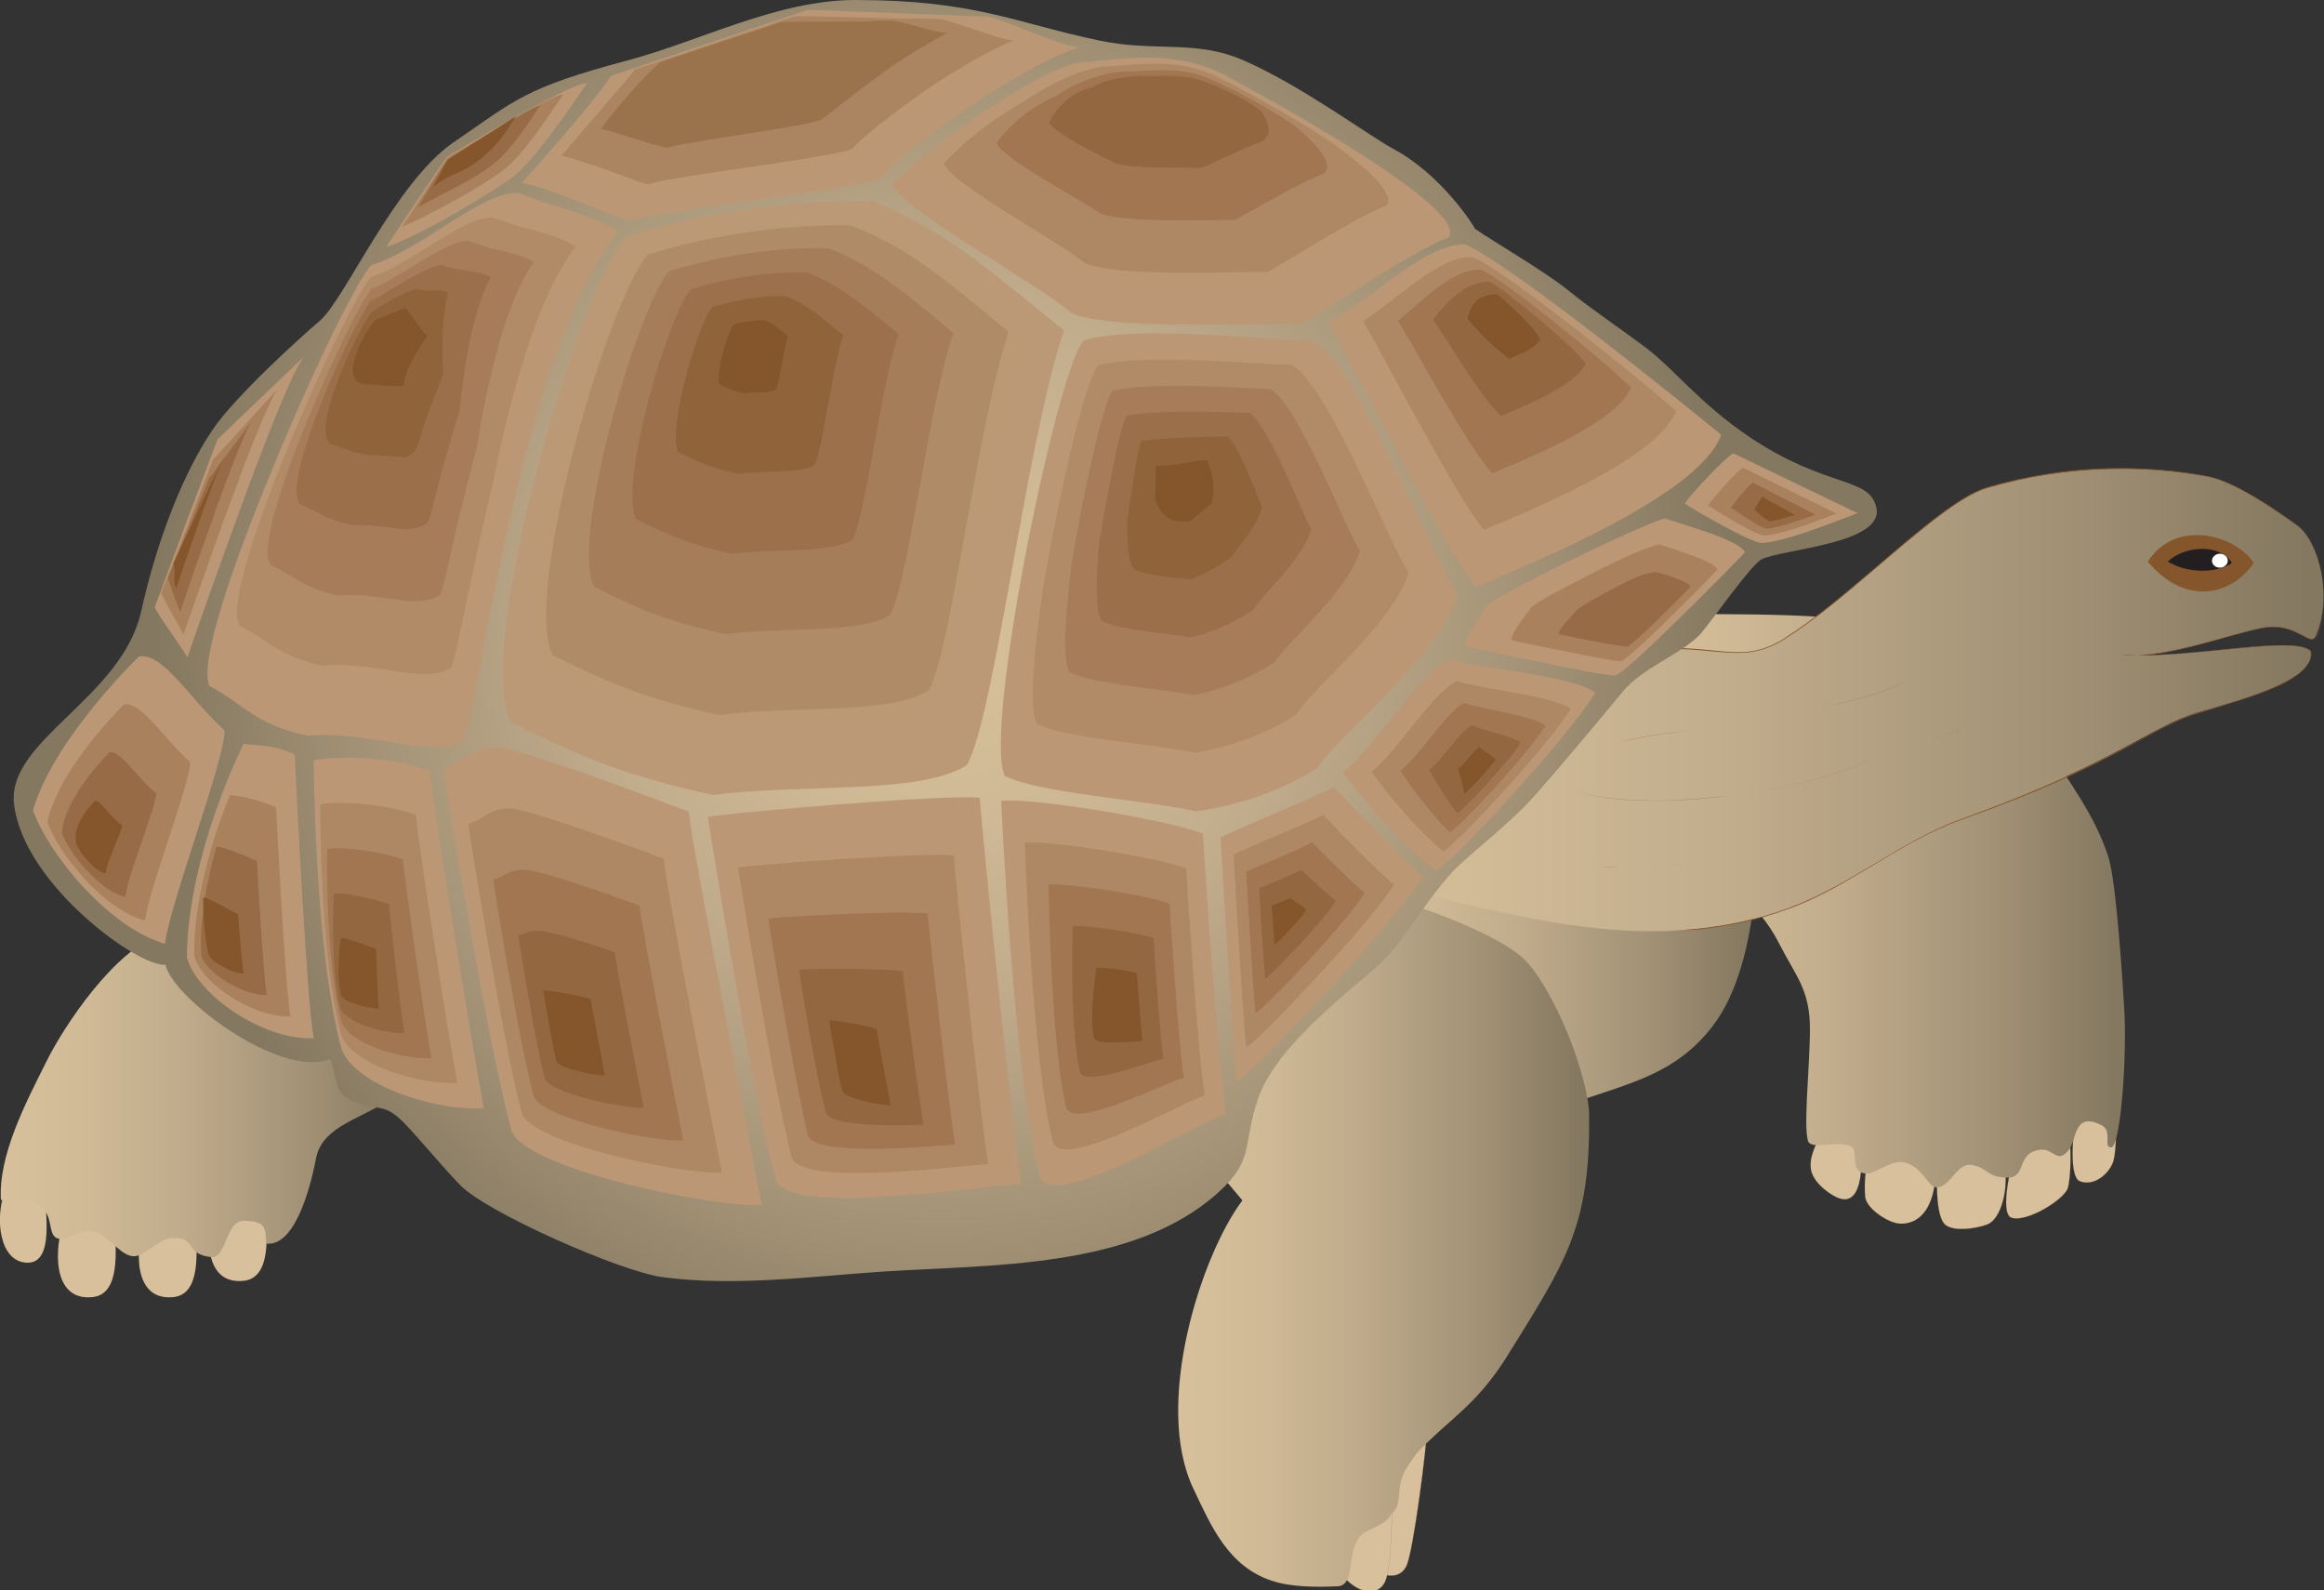 
        <svg xmlns:rdf="http://www.w3.org/1999/02/22-rdf-syntax-ns#" xmlns="http://www.w3.org/2000/svg" xmlns:cc="http://creativecommons.org/ns#" xmlns:xlink="http://www.w3.org/1999/xlink" xmlns:dc="http://purl.org/dc/elements/1.1/" x="0px" y="0px" width="500" height="342" viewBox="0 0 500 342" xml:space="preserve">
            <rect x="0" y="0" width="500" height="342" fill="#333333" stroke="none"/>
            <title>Geochelone nigra (Galapagos Giant Tortoise) 2</title>
            <desc xmlns:ian_image_library="https://ian.umces.edu/media-library/">
                <ian_image_library:title>Geochelone nigra (Galapagos Giant Tortoise) 2</ian_image_library:title>
                <ian_image_library:descr>A second illustration of Geochelone nigra (Galapagos Giant Tortoise)</ian_image_library:descr>
                <ian_image_library:scene>
                    <ian_image_library:contains>reptile, Geochelone, nigra, 2, Galapagos, Giant, Tortoise, Chordata, Vertebrata, Reptilia, Testudines, Testudinidae, Geochelone</ian_image_library:contains>
                    <ian_image_library:when>2004-10-04</ian_image_library:when>
                </ian_image_library:scene>
            </desc>
            
<g id="ian_symbols_e468ba046e054cd4f50050b2ecfb43ab">
	<path fill="#D7C09B" d="M392.1,243c-1.1,2.8-2.9,5.5-2.5,8.4c0.3,2.5,3.2,5,5.5,6.1c6.3,3,5.7-9.5,4.9-13.6L392.1,243L392.1,243z"
		/>
	<path fill="#D7C09B" d="M402.5,246.8c-1.1,2.8-1.5,7.9-1.2,10.7c0.3,2.5,5.1,5.7,7.6,5.7c6.9,0.1,8.1-9.2,7.2-13.3L402.5,246.8
		L402.5,246.8z"/>
	<path fill="#D7C09B" stroke="#85552B" stroke-width="3.000000e-02" d="M417.6,248c-1.1,2.8-1.4,12.5,0.6,15.1
		c1.5,2,6.9,1.2,9.3,0.3c3.2-1.2,4.6-8.1,3.8-12.2L417.6,248L417.6,248z"/>
	<path fill="#D7C09B" stroke="#85552B" stroke-width="3.000000e-02" d="M433.9,246.8c-1.1,2.8-3.8,14.1-1.2,15.1
		c3.2,1.2,11.5-3.9,12.2-6.4c0.6-2,0.9-9,0-13.1L433.9,246.8L433.9,246.8z"/>
	<path fill="#D7C09B" stroke="#85552B" stroke-width="3.000000e-02" d="M447.2,238.4c-1.1,2.8-2.4,14.7,0.3,15.7
		c3.2,1.2,6.5-1.9,7.2-4.4c0.6-2,0.9-9,0-13.1L447.2,238.4L447.2,238.4z"/>
		<linearGradient id="ian_symbols_74996a623dcf18b431081cfa7d4f06ee" gradientUnits="userSpaceOnUse" x1="1958.267" y1="-1319.768" x2="2503.174" y2="-1319.768" gradientTransform="matrix(0.198 0 0 0.198 -39.246 455.436)">
		<stop  offset="0" style="stop-color:#D7C09B"/>
		<stop  offset="0.187" style="stop-color:#D1BB97"/>
		<stop  offset="0.442" style="stop-color:#C0AB8B"/>
		<stop  offset="0.736" style="stop-color:#A39276"/>
		<stop  offset="0.989" style="stop-color:#847860"/>
	</linearGradient>
	<path fill="url(#ian_symbols_74996a623dcf18b431081cfa7d4f06ee)" d="M363.6,132.1c9.7,0,18.9,0,28.5,0.6c9.1,0.6,18.2,4.3,27.1,6.8c11.6,3.4,15,10.7,20.9,20.5
		c4.8,8,10.5,15,13.5,24.3c1.7,5.1,3.2,28.1,3.5,34.3c0.4,11.1-1,28.1-2.9,28.2c-1.9,0,0.6-3.6-2.3-4.9c-5.9-2.8-5,3.5-7,5.7
		c-2.5,2.7-3-0.6-5.9-0.3c-5.4,0.6-2.8,6.1-7.2,6c-4.4-0.1-4-2-7.4-2.7c-3.4-0.7-4.7,4.7-7.7,4.8c-1.9,0.1-3-4.6-7.2-5.4
		c-2.4-0.5-6,2.3-7.5,2.4c-4.3,0.3-2.1-4.7-3.6-5.7c-2.3-1.5-7.4,0.4-9.1-0.8c-1.6-1.3,0.1-16.4,0.1-24.5c0-8.5-2.9-11.2-6.6-18.4
		c-7-13.8-20-17.4-33.7-20.9L363.6,132.1L363.6,132.1z"/>
		<linearGradient id="ian_symbols_262ff7d7992347947d5046ad9e4275f0" gradientUnits="userSpaceOnUse" x1="1650.662" y1="-1280.947" x2="2105.36" y2="-1280.947" gradientTransform="matrix(0.198 0 0 0.198 -39.246 455.436)">
		<stop  offset="0" style="stop-color:#D7C09B"/>
		<stop  offset="0.187" style="stop-color:#D1BB97"/>
		<stop  offset="0.442" style="stop-color:#C0AB8B"/>
		<stop  offset="0.736" style="stop-color:#A39276"/>
		<stop  offset="0.989" style="stop-color:#847860"/>
	</linearGradient>
	<path fill="url(#ian_symbols_262ff7d7992347947d5046ad9e4275f0)" d="M327.6,241.9c16.3-8.5,30.4-7.6,40.8-21.1c10.8-14,10.4-41.8,9.4-59.3c-12.8-0.7-26.2-0.6-39.1-0.1
		c-10.8,0.4-28.1,1.2-35.9,9.1c-8.8,8.8-14.5,27.7-14.7,39.7c-0.2,9.5,4.8,15.6,10.1,22.4L327.6,241.9L327.6,241.9z"/>
	<g>
			<linearGradient id="ian_symbols_d8e82db1b4fabaf4a13c3b1ec006c3d6" gradientUnits="userSpaceOnUse" x1="1597.748" y1="-1537.6" x2="2718.649" y2="-1537.6" gradientTransform="matrix(0.198 0 0 0.198 -39.246 455.436)">
			<stop  offset="0" style="stop-color:#D7C09B"/>
			<stop  offset="0.187" style="stop-color:#D1BB97"/>
			<stop  offset="0.442" style="stop-color:#C0AB8B"/>
			<stop  offset="0.736" style="stop-color:#A39276"/>
			<stop  offset="0.989" style="stop-color:#847860"/>
		</linearGradient>
		<path fill="url(#ian_symbols_d8e82db1b4fabaf4a13c3b1ec006c3d6)" d="M353.2,139.7c16.5-1.4,21.5,3.5,30.8-2.3c14.5-9,33.4-29.5,43.5-32.5c18.6-5.4,35.6-4.7,47.6-2.4
			c5.6,1.1,14.1,6.9,19.1,10.5c4.7,3.4,7.8,15.4,4,23.8c-1.1,2.6-4.2-3.2-11.6-1.7c-8.4,1.7-21.4,6.9-31,5.8
			c15.8,0.9,37.7-4.4,41.5-0.9c1.4,6.2-14.5,10.4-24.4,13.3c-9.9,2.9-17.4,10.8-50.5,22.7c-13.9,5-24.2,14.5-37.8,19.5
			c-35.8,13-72-3.8-106.8-9.3L353.2,139.7L353.2,139.7z"/>
		<path fill="#85552B" d="M355.7,200.2c-3.4,0-6.9-0.2-10.5-0.5c-13.1-1.2-26.4-4.4-39.2-7.5c-9.3-2.3-19-4.6-28.3-6.1l0,0l0,0
			l75.5-46.5l0,0c6.6-0.5,11.4-0.1,15.2,0.3c6,0.6,10,0.9,15.5-2.6c6.2-3.9,13.3-9.9,20.2-15.8c9-7.7,17.6-15,23.4-16.7
			c8.5-2.5,17.4-3.9,26.3-4.1c0.9,0,1.7,0,2.6,0c6.4,0,12.7,0.6,18.8,1.8c4.1,0.8,10.6,4.3,19.1,10.5c2.3,1.7,4.3,5.5,5.2,10
			c1,4.9,0.6,10-1.2,13.8c-0.2,0.4-0.3,0.6-0.6,0.7c-0.5,0.2-1.2-0.2-2.2-0.7c-1.8-1-4.6-2.5-8.8-1.7c-2.5,0.5-5.4,1.3-8.6,2.2
			c-5.7,1.6-12,3.4-17.7,3.7c5.8-0.1,12.1-0.7,17.8-1.2c9-0.9,16.8-1.7,18.9,0.3l0,0c0.6,2.6-1.7,5-7,7.5
			c-4.6,2.1-10.6,3.8-15.4,5.3c-0.7,0.2-1.3,0.4-1.9,0.6c-3.8,1.1-7.3,3-12.1,5.6c-7.7,4.2-18.2,9.9-38.4,17.1
			c-7,2.5-13.2,6.2-19.1,9.8c-5.9,3.5-11.9,7.2-18.7,9.6c-6.3,2.3-12.7,3.7-19.7,4.4C361.9,200.1,358.8,200.2,355.7,200.2z
			 M277.7,186.1c9.3,1.5,19,3.8,28.3,6.1c12.8,3.1,26,6.3,39.2,7.5c7.1,0.6,13.5,0.7,19.7,0.1c6.9-0.7,13.4-2.1,19.7-4.4
			c6.8-2.5,12.8-6.1,18.7-9.6c6-3.6,12.1-7.3,19.1-9.8c20.2-7.3,30.7-13,38.4-17.1c4.8-2.6,8.3-4.5,12.1-5.6
			c0.6-0.2,1.3-0.4,1.9-0.6c4.9-1.4,10.9-3.2,15.4-5.3c5.3-2.4,7.6-4.9,7-7.4c-2.1-1.9-9.9-1.2-18.8-0.3c-5.9,0.6-12.4,1.2-18.3,1.2
			c-1.5,0.1-2.9,0-4.3-0.1l0,0c1.3,0.1,2.7,0.1,4,0.1c0.1,0,0.2,0,0.2,0c5.8-0.3,12.3-2.1,18.2-3.7c3.1-0.9,6.1-1.7,8.6-2.2
			c4.2-0.8,6.9,0.7,8.8,1.7c0.8,0.4,1.4,0.8,1.9,0.8c0.1,0,0.2,0,0.3,0c0.2-0.1,0.4-0.3,0.6-0.6c1.7-3.8,2.1-8.9,1.1-13.8
			c-0.9-4.5-2.9-8.4-5.2-10c-8.6-6.2-15-9.7-19.1-10.5c-6.9-1.3-14.1-1.9-21.4-1.7c-8.9,0.2-17.8,1.6-26.3,4.1
			c-5.8,1.7-14.3,9-23.4,16.7c-6.8,5.8-13.9,11.9-20.2,15.8c-5.6,3.5-9.6,3.1-15.6,2.6c-3.9-0.4-8.7-0.8-15.2-0.3L277.7,186.1z
			 M456.3,140.9c1,0.1,2,0.1,3.1,0.1C458.3,140.9,457.3,140.9,456.3,140.9z"/>
	</g>
	<path fill="#D7C09B" d="M1,256.4c-2.1,5.6-1.2,15.1,4.9,15.2c5.8,0.1,3.8-11,3.8-14.9L1,256.4L1,256.4z"/>
	<path fill="#D7C09B" d="M13.8,262.5c-2.1,5.6-2.8,17.4,6.1,16.5c6.1-0.6,4.9-10.3,4.9-14.2L13.8,262.5L13.8,262.5z"/>
	<path fill="#D7C09B" d="M31.2,262.5c-2.1,5.6-2.8,17.4,6.1,16.5c6.1-0.6,4.9-10.3,4.9-14.2L31.2,262.5L31.2,262.5z"/>
	<path fill="#D7C09B" d="M46.3,259c-2.1,5.6-2.8,17.4,6.1,16.5c6.1-0.6,4.9-10.3,4.9-14.2L46.3,259L46.3,259z"/>
		<linearGradient id="ian_symbols_e6d78279d42b58c4ad78cd5210c1b26f" gradientUnits="userSpaceOnUse" x1="198.824" y1="-1107.726" x2="646.784" y2="-1107.726" gradientTransform="matrix(0.198 0 0 0.198 -39.246 455.436)">
		<stop  offset="0" style="stop-color:#D7C09B"/>
		<stop  offset="0.187" style="stop-color:#D1BB97"/>
		<stop  offset="0.442" style="stop-color:#C0AB8B"/>
		<stop  offset="0.736" style="stop-color:#A39276"/>
		<stop  offset="0.989" style="stop-color:#847860"/>
	</linearGradient>
	<path fill="url(#ian_symbols_e6d78279d42b58c4ad78cd5210c1b26f)" d="M34.4,201.2c-9.5,2.9-20.6,19.3-24.5,27.3c-4.3,8.6-10.3,20-9.7,29.6c2.9,0.3,4.3-1.1,7.8,0.9
		c3.6,1.9,2.2,6,4,7.2s5.7-2.3,8.8-1.1c3,1.2,5.5,5.4,8.3,5.1c2-0.2,5.3-3.7,7.7-3.9c5.7-0.4,2.7,3.5,8.7,4.1c3.2,0.3,3.2-8.1,7-7.8
		c5.2,0,4.4,2,4.9,4.9c6.7,0.6,9.9-14.7,10.6-18.4c1.8-9.2,16.3-8.9,21-18.1L34.4,201.2L34.4,201.2z"/>
	<path fill="#D7C09B" stroke="#85552B" stroke-width="3.000000e-02" d="M307,307.5c0,3.2-2.9,26.2-4.4,29.3
		c-1.7,3.6-6.7,2.6-10.5-2.9c-2.4-3.5,5.9-17.8,7.3-22.1L307,307.5L307,307.5z"/>
	<path fill="#D7C09B" stroke="#85552B" stroke-width="3.000000e-02" d="M299.5,320.5c0,3.2,0,16.6-1.5,19.7
		c-1.7,3.6-6.7,2.6-10.4-2.9c-2.4-3.5-5.1-3.6-3.8-7.8L299.5,320.5L299.5,320.5z"/>
		<linearGradient id="ian_symbols_37ad6fe593b12f8479d93aa092373995" gradientUnits="userSpaceOnUse" x1="1475.195" y1="-950.19" x2="1921.459" y2="-950.19" gradientTransform="matrix(0.198 0 0 0.198 -39.246 455.436)">
		<stop  offset="0" style="stop-color:#D7C09B"/>
		<stop  offset="0.187" style="stop-color:#D1BB97"/>
		<stop  offset="0.442" style="stop-color:#C0AB8B"/>
		<stop  offset="0.736" style="stop-color:#A39276"/>
		<stop  offset="0.989" style="stop-color:#847860"/>
	</linearGradient>
	<path fill="url(#ian_symbols_37ad6fe593b12f8479d93aa092373995)" d="M296.3,192.8c6.9,0.9,26.1,8.1,31.7,13.6c6.4,6.4,13.9,25.3,13.9,33.7c0.2,24.1-5.2,31.5-17.7,51.7
		c-6.7,10.7-12.5,13.4-19.5,20.9c-1.8,2.7-3,3.8-3.5,7c-0.3,1.5-0.1,4.1-1.2,5.2c-1.7,1.8-0.6,2-5.8,4.4c-5.2,2.3-2,11.7-6.4,11.9
		c-4.7,0.2-10,0.2-14.2-1.2c-9.4-3.1-13.1-11.9-16.8-19.7c-8.8-18.2,1.7-50.5,10.5-62.1c-6.4-7.8-13.2-14.3-13.9-22.6L296.3,192.8
		L296.3,192.8z"/>
	<path fill="#85552B" d="M348.3,186.5c-1.2,0-2.5,0-3.7-0.1c-6.6-0.2-12.6-1.1-17.8-2.6l0,0c5.2,1.5,11.2,2.4,17.8,2.6
		C345.9,186.4,347.1,186.5,348.3,186.5c5.1,0,10.3-0.4,15.7-1.1c12.9-1.7,25.5-5.5,34.6-10.3c3.9-2.1,8.5-3,13-3.9
		c3-0.6,6.1-1.2,8.8-2.1l0,0c-2.7,0.9-5.8,1.5-8.8,2.1c-4.5,0.9-9.1,1.8-13,3.9c-9.1,4.8-21.7,8.6-34.6,10.3
		C358.7,186.1,353.4,186.5,348.3,186.5z"/>
	<path fill="#85552B" d="M356.2,172.2c-6.4,0-12.1-0.6-16.4-1.7l0,0c7.5,2,19.1,2.3,31.8,0.7c12.8-1.5,24.4-4.5,31.8-8.3
		c2.8-1.4,5.9-2.2,8.9-2.9c3.7-0.9,7.6-1.8,11-4.1l0,0c-3.5,2.3-7.3,3.2-11,4.1c-3,0.7-6.1,1.5-8.9,2.9c-7.5,3.8-19.1,6.8-31.8,8.3
		C366.2,171.8,361,172.2,356.2,172.2z"/>
	<path fill="#85552B" d="M347.8,159.8L347.8,159.8c7.2-1.9,12.8-2.4,18.2-2.9c5.3-0.5,10.8-1,18-2.8c1.1-0.3,2.6-0.6,4.3-1
		c7-1.6,17.5-3.9,21.8-6.6l0,0c-4.3,2.6-14.8,5-21.8,6.6c-1.7,0.4-3.2,0.7-4.3,1c-7.2,1.8-12.7,2.3-18,2.8
		C360.6,157.4,355,158,347.8,159.8z"/>
	<g>
		<path fill="#85552B" d="M484.9,121.1c-5.1,7.3-15,9.1-22.8-0.3C468.1,111.5,480.9,115,484.9,121.1"/>
		<path fill="#231F20" d="M480.2,121.1c-3.9,2.5-10,2-13.8-0.3C469.6,117.6,477.4,116.6,480.2,121.1L480.2,121.1z"/>
		<path fill="#FFFFFF" d="M479.3,120.6c0,0.8-0.8,1.5-1.7,1.5c-1,0-1.7-0.7-1.7-1.5s0.8-1.5,1.7-1.5
			C478.5,119.1,479.3,119.8,479.3,120.6L479.3,120.6z"/>
	</g>
		<radialGradient id="ian_symbols_fcb6e590f910b35445f78dad1a2d3fa0" cx="1223.424" cy="-1602.016" r="867.263" gradientTransform="matrix(0.198 0 0 0.198 -39.209 455.4)" gradientUnits="userSpaceOnUse">
		<stop  offset="0" style="stop-color:#D7C09B"/>
		<stop  offset="0.187" style="stop-color:#D1BB97"/>
		<stop  offset="0.442" style="stop-color:#C0AB8B"/>
		<stop  offset="0.736" style="stop-color:#A39276"/>
		<stop  offset="0.989" style="stop-color:#847860"/>
	</radialGradient>
	<path fill="url(#ian_symbols_fcb6e590f910b35445f78dad1a2d3fa0)" d="M30.4,131.4c3.5-15.8,9.3-30.1,15.3-38.9c4.8-7.2,19.1-20.1,23.1-23.5c5.4-4.6,16.2-29.8,28.8-38.4
		c13.3-9.1,15.2-11.7,37.4-17.6c15.5-4.1,32.2-13,49-13c25.7,0,34.4,4.9,52.4,8.7c12.4,2.6,20.9-0.3,31.4,4.4
		c12.5,5.5,26.7,16.1,32.1,19c10.1,5.4,17.3,16.5,17.4,17.1c4.9,3.3,15.2,9.3,19.9,13.1c4.9,4,12,8.8,16.8,12.4
		c6.1,4.6,11.6,12,22.4,19.3c16.7,11.2,25.8,8.4,27.3,15.2c1.7,7.8-20.3,8.9-24.7,11.1c-2.3,1.2-10.9,13.5-13.1,16
		c-3.9,4.3-12.6,7.3-16.8,12.5c-4,4.9-14.6,17.5-18.8,22.2c-6.2,7-15,13.2-18.6,17.4c-7.7,9-9.8,14.9-16.8,20.7
		c-10.1,8.4-21.2,18.1-24.3,27.4c-3.3,9.9-0.7,13-8.5,20c-18.2,16.5-49.2,15.5-72,17c-15.1,1-32,3.3-47.6,1.2
		c-9.3-1.3-37.7-13.9-43.4-19.7c-4.2-4.3-8.5-9.7-12.3-13.6c-4.4-4.5-5.8-2.2-11.2-4.7c-4.1-1.8-3.1-5.8-4.6-8.9
		c-10.8,4.3-34-13.3-35.4-20.3C30,208.2,4.9,190.2,3,172.8C1.6,159.1,26.3,150.1,30.4,131.4L30.4,131.4z"/>
	<path fill="#85552B" d="M243.1,16.8c-2,0-3.4,0.5-4.4,1.4c-1,0.9-1.6,2.2-2,3.8c1.2,1.4,3.5,2.1,6.1,2.5c2.7,0.4,5.8,0.4,8.5,0.5
		c1.8-0.3,4.3-0.8,6.7-1.5c2.3-0.7,4.5-1.7,5.7-3c-0.7-1.7-5.9-2.7-10.9-3.2C247.9,16.9,243.1,16.8,243.1,16.8L243.1,16.8z"/>
	<path fill="#886238" d="M189.2,5.4c-1.9,0.1-5.7-0.9-8.3-0.7c-0.3,0.1-2.4,0.1-2.7,0.2c-1.6,0.5-11.5,0.7-13.3,1.2
		c-0.4,0.1-2.7,0.9-3.1,1c-2.3,0.7-13.2,4.3-14.7,4.7c-2,1.3-3.8,2.6-4.6,3.6c-1.8,1.9-3.7,4.4-4.8,6.4c3.1,0.8,7,1.8,9.8,2
		c0.5-0.2,1.4-0.3,2.4-0.5c6.2-1.1,17.1-2.9,20.3-3.9c2.8-1.3,5.7-3.7,9.4-6.9C183,9.6,186.1,8.1,189.2,5.4L189.2,5.4z"/>
	<path fill="#775022" d="M149,11.3c-1.2,1.1-2.5,3.1-3.1,4.6c2.1,0.7,4.7,0.1,6.7-0.3c3.6-0.7,7.3-1.7,10.8-2.6c3-0.7,4.2-1.8,6.2-4
		c1.6-1.8,2.6-2,5-5.2c-1.1,0.3-3.3,0.9-6,1.7C166,6.3,162.9,7.2,160,8C154.3,9.7,149,11.3,149,11.3L149,11.3z"/>
	<g>
		<path fill="#BB9776" d="M95.4,165.2c4.3-1,5.7-4.5,11.3-4.5c4.7,0,32.8,10.6,41.5,13.9c0.3,5.8,14.2,77,15.7,84.6
			c-10.7,0.6-51.8-8-53.9-16.2C104.1,221,95.3,165.2,95.4,165.2L95.4,165.2z"/>
		<path fill="#AE8764" d="M100.7,177.2c3.3-0.8,4.6-3.4,9-3.3c4.2,0.1,26.3,8.3,33.1,10.8c0.2,4.6,11.3,61.5,12.5,67.5
			c-8.5,0.5-41.4-6.4-43.1-12.9C107.7,221.7,100.7,177.2,100.7,177.2L100.7,177.2z"/>
		<path fill="#A17651" d="M106.1,189.2c2.3-0.5,3.4-2.3,6.8-2.1c3.7,0.1,19.8,5.9,24.7,7.7c0.2,3.5,8.5,46,9.4,50.5
			c-6.4,0.4-30.9-4.8-32.2-9.6C111.3,222.5,106.1,189.2,106.1,189.2L106.1,189.2z"/>
		<path fill="#93673F" d="M111.5,201.2c1.3-0.3,2.3-1.1,4.5-1c3.2,0.2,13.3,3.5,16.3,4.7c0.1,2.3,5.6,30.4,6.2,33.4
			c-4.2,0.2-20.5-3.2-21.3-6.4C114.9,223.2,111.5,201.2,111.5,201.2L111.5,201.2z"/>
		<path fill="#85552B" d="M116.9,213.1c1-0.2,8.5,1.2,10.2,1.8c0.1,1.1,2.8,14.9,3,16.4c-2.1,0.1-10-1.5-10.4-3.1
			C118.6,223.9,116.9,213.1,116.9,213.1L116.9,213.1z"/>
		<path fill="#BB9776" d="M152.3,175.7c5.2-0.9,50.4-4.9,58.5-4.1c0.3,5.8,7.4,75.5,8.9,83.1c-10.7,0.6-50.8,7-52.9-1.1
			C161,231.4,152.3,175.6,152.3,175.7L152.3,175.7z"/>
		<path fill="#AE8764" d="M158.8,186.6c4.2-0.7,39.9-3.3,46.4-2.6c0.2,4.6,6.2,60.3,7.4,66.4c-8.5,0.5-40.6,4.9-42.3-1.6
			C165.8,231.2,158.8,186.6,158.8,186.6L158.8,186.6z"/>
		<path fill="#A17651" d="M165.3,197.6c3.1-0.5,29.4-1.8,34.3-1.1c0.2,3.5,5,45.2,5.9,49.7c-6.4,0.4-30.4,2.7-31.7-2.1
			C170.6,230.9,165.3,197.6,165.3,197.6L165.3,197.6z"/>
		<path fill="#93673F" d="M171.9,208.6c2.1-0.3,19-0.3,22.3,0.3c0.1,2.3,3.9,30.1,4.5,33c-4.2,0.2-20.2,0.6-21-2.6
			C175.3,230.6,171.9,208.6,171.9,208.6L171.9,208.6z"/>
		<path fill="#85552B" d="M178.4,219.5c1-0.2,8.5,1.2,10.2,1.8c0.1,1.1,2.7,14.9,3,16.4c-2.1,0.1-10-1.5-10.4-3.1
			C180.1,230.3,178.4,219.5,178.4,219.5L178.4,219.5z"/>
		<path fill="#BB9776" d="M215.4,172.3c5.2-0.9,34.7,3.7,43.4,7c0.3,5.8,3.5,52.6,5,60.2c-8.5,3.3-38,21.5-40.1,13.4
			C218,230.8,215.4,172.3,215.4,172.3L215.4,172.3z"/>
		<path fill="#AE8764" d="M220.5,181.3c4.2-0.7,27.8,2.9,34.7,5.5c0.2,4.6,2.8,42.7,4,48.8c-6.9,2.5-31,16.4-32.7,9.9
			C222,227.9,220.5,181.3,220.5,181.3L220.5,181.3z"/>
		<path fill="#A17651" d="M225.6,190.3c3.1-0.5,20.9,2.1,26,4.1c0.2,3.5,2.2,32.8,3.1,37.4c-5.3,1.7-24,11.2-25.3,6.4
			C226.1,224.9,225.6,190.3,225.6,190.3L225.6,190.3z"/>
		<path fill="#93673F" d="M230.8,199.2c2.1-0.3,13.9,1.3,17.4,2.6c0.1,2.3,1.5,22.9,2.1,25.9c-3.7,0.9-17,6.1-17.9,2.9
			C230.1,222,230.8,199.2,230.8,199.2L230.8,199.2z"/>
		<path fill="#85552B" d="M235.9,208.2c1-0.2,7,0.5,8.7,1.2c0.1,1.1,0.9,13,1.2,14.5c-2.1,0.1-10,1-10.4-0.6
			C234.2,219,235.9,208.2,235.9,208.2L235.9,208.2z"/>
		<path fill="#BB9776" d="M67.5,163.5c5.2-0.9,16.3-0.9,25,2.3c0.3,5.8,10.1,65,11.6,72.6c-10.7,0.6-28.7-5.2-30.8-13.4
			C67.6,203,67.5,163.5,67.5,163.5L67.5,163.5z"/>
		<path fill="#AE8764" d="M68.9,173c4.2-0.7,13.7-0.2,20.6,2.3c0.2,4.6,7.6,51.6,8.9,57.6c-8.5,0.5-23.4-4.2-25.1-10.7
			C68.7,204.6,68.9,173,68.9,173L68.9,173z"/>
		<path fill="#A17651" d="M70.4,182.6c3.1-0.5,11.1,0.4,16.3,2.3c0.2,3.5,5.2,38.2,6.1,42.7c-6.4,0.4-18.2-3.3-19.4-8.1
			C69.9,206.3,70.4,182.6,70.4,182.6L70.4,182.6z"/>
		<path fill="#93673F" d="M71.8,192.2c2.1-0.3,8.5,1.1,11.9,2.3c0.1,2.3,2.7,24.7,3.3,27.7c-4.2,0.2-12.9-2.3-13.8-5.5
			C71,208,71.8,192.2,71.8,192.2L71.8,192.2z"/>
		<path fill="#85552B" d="M73.3,201.8c1-0.2,5.9,1.7,7.6,2.3c0.1,1.1,0.3,11.3,0.6,12.8c-2.1,0.1-7.7-1.3-8.1-2.9
			C72.2,209.7,73.3,201.8,73.3,201.8L73.3,201.8z"/>
		<path fill="#BB9776" d="M52.4,160c2.4,0.4,6.2,0,11,2.3c0.3,5.8,2.6,53.4,4.1,61c-10.7,0.6-25.2-9.3-27.3-17.4
			C40.4,183.6,52.4,160,52.4,160L52.4,160z"/>
		<path fill="#AA815D" d="M49.5,171c1.9,0.2,6.1,0.9,9.9,2.7c0.2,4.2,2,39.4,3.1,44.9c-7.8,0.4-19.2-7-20.7-13
			C41.5,189.4,49.5,171,49.5,171L49.5,171z"/>
		<path fill="#976B45" d="M46.6,182.1c1.5,0,6,1.9,8.7,3.1c0.1,2.7,1.4,25.3,2.1,28.8c-4.9,0.3-13.2-4.8-14.1-8.5
			C42.6,195.2,46.6,182,46.6,182.1L46.6,182.1z"/>
		<path fill="#85552B" d="M43.7,193.1c1-0.2,5.9,2.9,7.5,3.5c0.1,1.1,0.9,11.3,1.2,12.8c-2.1,0.1-7.1-2.5-7.5-4.1
			C43.7,201,43.7,193.1,43.7,193.1L43.7,193.1z"/>
		<path fill="#BB9776" d="M29.9,141.2c5.2-0.9,10.9,9.1,18.4,15.9c0.3,5.8-11.8,37.3-12.8,45.9c-12-3.4-25-19.1-28.4-28.7
			C11.5,158.9,29.9,141.2,29.9,141.2L29.9,141.2z"/>
		<path fill="#AA815D" d="M26.7,151.5c3.8-0.6,8.7,7.6,14.2,12.4c0.2,4.2-9.1,27.9-9.7,34.1c-8.7-2.2-18.7-14.3-21-21.3
			C12.8,165,26.7,151.5,26.7,151.5L26.7,151.5z"/>
		<path fill="#976B45" d="M23.6,161.8c2.4-0.4,6.4,6.1,10,8.8c0.1,2.7-6.4,18.4-6.6,22.3c-5.4-1-12.3-9.6-13.7-13.8
			C14,171.1,23.6,161.8,23.6,161.8L23.6,161.8z"/>
		<path fill="#85552B" d="M20.5,172.2c1-0.2,4.1,4.6,5.8,5.2c0.1,1.1-3.8,9-3.5,10.4c-2.1,0.1-6-4.8-6.4-6.4
			C15.3,177.2,20.5,172.2,20.5,172.2L20.5,172.2z"/>
		<g>
			<g>
				<path fill="#BB9876" d="M228.9,71.1c-8.1,23.8-14.9,83-20.9,93.5c-10.1,6.4-35.6,3.9-54.6,6.4c-20.7-4.5-31.1-9.5-43.5-15.7
					c-8.1-16.3,15.2-94.8,25-104.5c19.2-5.8,38.3-7.9,52.8-7.5C203.4,49.5,213.2,58.4,228.9,71.1L228.9,71.1z"/>
				<path fill="#B08B67" d="M217,71.4c-6.7,19.6-12.3,68.5-17.2,77.1c-8.3,5.3-29.4,3.2-45,5.3c-17.1-3.7-25.6-7.8-35.9-12.9
					c-6.7-13.4,12.5-78.1,20.6-86.2c15.8-4.8,31.6-6.5,43.6-6.2C196,53.5,204.1,60.8,217,71.4L217,71.4z"/>
				<path fill="#A57D58" d="M205.1,71.6c-5.3,15.5-9.7,53.9-13.6,60.7c-6.5,4.1-23.1,2.5-35.4,4.1c-13.4-2.9-20.2-6.1-28.3-10.2
					c-5.3-10.6,9.9-61.5,16.2-67.9c12.4-3.8,24.9-5.2,34.3-4.9C188.6,57.5,195,63.3,205.1,71.6L205.1,71.6z"/>
				<path fill="#9B704A" d="M193.3,71.8c-3.8,11.3-7.1,39.3-9.9,44.3c-4.8,3-16.9,1.8-25.9,3c-9.8-2.1-14.7-4.5-20.6-7.4
					c-3.9-7.7,7.2-44.9,11.8-49.5c9.1-2.8,18.2-3.8,25-3.6C181.2,61.6,185.8,65.8,193.3,71.8L193.3,71.8z"/>
				<path fill="#90633B" d="M181.4,72.1c-2.4,7.1-4.4,24.8-6.2,27.9c-3,1.9-10.6,1.2-16.3,1.9c-6.2-1.3-9.3-2.8-13-4.7
					c-2.4-4.9,4.5-28.3,7.4-31.2c5.7-1.7,11.4-2.4,15.8-2.3C173.8,65.6,176.7,68.3,181.4,72.1L181.4,72.1z"/>
				<path fill="#85552B" d="M169.5,72.3c-1,2.9-1.8,10.2-2.6,11.5c-1.2,0.8-4.4,0.5-6.7,0.8c-2.5-0.5-3.8-1.2-5.4-1.9
					c-1-2,1.9-11.7,3.1-12.9c2.4-0.7,4.7-1,6.5-0.9C166.4,69.6,167.6,70.7,169.5,72.3L169.5,72.3z"/>
				<path fill="#BB9776" d="M313.7,128c-4.8,14-26.7,31-30.2,37.2c-5.9,3.7-15,7.8-26.1,9.3c-12.1-2.6-33.9-3.9-41.2-7.6
					c-4.8-9.5,11.3-87.9,17-93.7c11.2-3.4,40.6,0,49.1,0.2C291.5,77.1,308.5,121.1,313.7,128L313.7,128z"/>
				<path fill="#B18A67" d="M236.3,78.6c10.1-2.7,33.9-0.2,41.5-0.1c7.5,3.3,21.2,38.8,25.3,44.7c-3.8,11.5-21.4,25.4-24.2,30.5
					c-5,3.2-12.5,6.7-21.8,8.2c-10.2-2.1-27.9-3.1-34-6.2c-1.8-3.3-0.7-16,1.5-30.3C228,105.6,233.6,81.3,236.3,78.6L236.3,78.6z"/>
				<path fill="#A67D58" d="M239.4,84c9-2,27.3-0.5,33.9-0.3c5.9,3,16.2,30.1,19.3,34.8c-2.8,9.1-16.1,19.9-18.3,23.9
					c-4.1,2.7-10,5.6-17.5,7.1c-8.2-1.5-21.8-2.4-26.7-4.9c-1.6-2.6-0.9-12.5,0.5-23.7C233.1,106,237.4,86.1,239.4,84L239.4,84z"/>
				<path fill="#9B6F4A" d="M242.5,89.4c7.9-1.4,20.6-0.7,26.3-0.6c4.2,2.7,11.2,21.3,13.3,25c-1.8,6.6-10.8,14.3-12.4,17.3
					c-3.2,2.2-7.6,4.5-13.2,6c-6.2-0.9-15.8-1.6-19.5-3.6c-1.4-2-1.2-9-0.5-17C238.2,106.5,241.1,90.7,242.5,89.4L242.5,89.4z"/>
				<path fill="#90633B" d="M245.6,94.8c6.8-0.7,13.9-0.9,18.6-0.9c2.5,2.4,6.2,12.6,7.3,15.1c-0.8,4.2-5.4,8.7-6.4,10.7
					c-2.3,1.7-5.1,3.4-8.9,4.9c-4.2-0.4-9.8-0.8-12.2-2.2c-1.2-1.4-1.5-5.4-1.5-10.4C243.3,107,244.9,95.5,245.6,94.8L245.6,94.8z"
					/>
				<path fill="#85552B" d="M248.7,100.2c5.7,0,7.3-1.2,11-1.2c1.9,4.5,1.5,7.5,0.9,9.3c-1.5,1.2-2.6,2.3-4.6,3.8
					c-4.1,0.3-5.8-0.6-7.5-4.6L248.7,100.2L248.7,100.2z"/>
				<path fill="#BB9776" d="M133.1,49.7c-5.4,6.5-9.9,16.3-13.8,27.3c-3.9,11-7.1,23.4-9.7,35.1c-5.3,23.4-8.3,44.3-10.1,47.4
					c-5.9,3.7-22-2.6-33.1-1.2c-12.1-2.6-13.9-7-21.3-10.7c-2.4-4.8,4.9-26,13.5-46.7C67.1,80.1,77,59.9,79.9,57
					c11.2-3.4,23.2-15.7,31.7-15.5C120.8,45.2,125.6,45.6,133.1,49.7L133.1,49.7z"/>
				<path fill="#B18A67" d="M123.9,53c-4.2,5.4-7.7,13.4-10.6,22.4c-3,9-5.4,19.1-7.3,28.7c-2.2,9-4,17.6-5.5,24.6
					c-1.6,7.8-2.7,13.5-3.6,15c-1.9,1.3-5.1,1.4-8.7,1.1c-5.8-0.7-13-2.3-18.7-1.6c-10-2.1-11.8-5.7-18-8.6
					c-2.3-4,3.5-21.5,10.6-38.7c7-17,15.2-33.7,17.7-36.3c2.1-0.7,4.2-1.7,6.3-2.9c7-3.9,14.7-10,19.9-9.9
					C113.5,49.6,117.9,49.7,123.9,53L123.9,53z"/>
				<path fill="#A67D58" d="M114.8,56.3c-2.9,4.2-5.4,10.5-7.4,17.5c-2,7.1-3.6,14.9-4.8,22.3c-1.8,7.1-3.6,14-4.9,19.7
					c-1.4,6.1-2.3,10.7-3,12.1c-1.5,1.2-3.9,1.4-6.6,1.4c-4.7-0.5-10.4-1.7-15.2-1.2c-7.9-1.6-9.6-4.3-14.7-6.6
					c-2.3-3.2,2.2-17,7.7-30.6C71.4,77.5,77.8,64.4,80,62.1c1.6-0.6,3.3-1.5,4.9-2.5c5.3-2.9,11.9-7.9,15.9-7.8
					C106.2,54.1,110.2,53.8,114.8,56.3L114.8,56.3z"/>
				<path fill="#9B6F4A" d="M105.6,59.6c-1.7,3-3.1,7.6-4.3,12.6c-1.1,5.1-1.9,10.7-2.4,16c-1.5,5.2-3.2,10.4-4.3,14.9
					c-1.2,4.5-1.9,7.9-2.5,9.2c-1.1,1-2.7,1.4-4.5,1.6c-3.5-0.3-7.9-1.2-11.6-0.9c-5.8-1.1-7.5-3-11.4-4.5
					c-2.3-2.4,0.8-12.6,4.8-22.6c3.9-9.7,8.7-19.2,10.4-21.2c1.2-0.5,2.4-1.2,3.5-2c3.5-2,9.2-5.7,11.8-5.7
					C98.8,58.5,102.6,58,105.6,59.6L105.6,59.6z"/>
				<path fill="#90633B" d="M96.4,62.9c-0.5,1.9-0.9,4.6-1.1,7.7c-0.2,3.1-0.2,6.5,0.1,9.6c-1.2,3.3-2.7,6.8-3.8,10
					c-0.9,2.8-1.5,5.1-2,6.3c-0.6,0.9-1.5,1.5-2.4,1.9c-2.3-0.1-5.3-0.6-8-0.5c-3.6-0.6-5.3-1.6-8.1-2.4c-2.2-1.7-0.6-8.1,1.9-14.5
					c2.4-6,5.4-11.9,6.8-13.7c0.7-0.5,1.4-1,2.1-1.5c1.8-1,6.4-3.6,7.7-3.6C91.5,62.9,94.9,62.1,96.4,62.9z"/>
				<path fill="#85552B" d="M87.2,66.2c1.4,1.5,2.7,4,4.7,6.1c-0.9,1.4-2.2,3.2-3.2,5.1c-1,1.9-1.8,3.9-1.8,5.6
					c-2.2,0.1-5.8-0.2-9.3-0.5c-2.2-0.9-2-3.6-0.9-6.5c1-2.9,2.8-5.8,3.9-7.1L87.2,66.2z"/>
				<path fill="#BB9776" d="M263.6,16.2c7.2,3.9,20.1,11,30.8,18c10.7,7,19.2,13.7,17.4,16.8c-7.5,2.9-21.7,12.4-31.7,18.6
					c-12.2,0-42.2,1.3-49.6-2.3c-7.9-6.8-37.4-22.6-38.5-27.9c9.1-8.5,33.5-26.4,42-26.1C242.4,12.5,253.3,10.8,263.6,16.2
					L263.6,16.2z"/>
				<path fill="#AE8764" d="M238.7,14.3c6.8-0.5,15.4-1.8,23.5,2.4c6.1,3,16.3,8.6,24.5,14.1c7.7,5.6,13.5,10.9,11.6,13.4
					c-6.2,2.4-17.5,9.6-25.5,14.3c-9.8,0-33.1,1-39.3-1.9c-6.6-5.2-29.3-17.3-30.4-21.5c1.8-1.9,4.2-4.2,7.1-6.5
					c2.6-2.1,5.5-4.1,8.7-5.9C225.7,18,233.9,14.1,238.7,14.3L238.7,14.3z"/>
				<path fill="#A17651" d="M243.4,15.4c5.2-0.3,11.5-1,17.4,1.8c5,2.2,12.6,6.2,18.2,10.2c4.8,4.1,7.9,8,5.9,9.9
					c-4.9,1.8-13.3,6.8-19.2,10c-7.5,0-24,0.6-29-1.4c-5.3-3.6-21.2-11.9-22.3-15.2c1.3-1.8,3.2-3.8,5.4-5.6
					c2.1-1.7,4.5-3.2,7.3-4.4C231.5,17.6,238.6,15,243.4,15.4L243.4,15.4z"/>
				<path fill="#93673F" d="M248.1,16.4c3.5-0.1,7.6-0.3,11.4,1.3c3.9,1.4,8.9,3.8,11.9,6.3c1.8,2.7,2.3,5.1,0.1,6.4
					c-3.6,1.3-9.1,4-12.9,5.7c-5.1-0.1-14.9,0.2-18.7-1c-4-2-13.1-6.5-14.2-8.8c0.9-1.7,2.1-3.3,3.7-4.7c1.5-1.3,3.4-2.3,5.8-2.9
					C237.3,17.2,243.2,16,248.1,16.4L248.1,16.4z"/>
				<path fill="#BB9776" d="M173.9,2.1l-42.4,14.2c-2.3,3.4-5.6,7.4-9,11.4s-7.1,8.1-10.2,11.6c7.4,1.7,17.3,6.2,22.8,8.3
					c4.7-2.1,51.8-7.2,54.6-9.3c2-3.1,10.2-9.5,19.1-15.5s18.6-11.4,23.6-12.6c-4.7-0.4-15.1-5.5-19.6-6.6L173.9,2.1L173.9,2.1z"/>
				<path fill="#AB8561" d="M218.1,8.7c-3.7-0.3-12-3.9-15.8-4.6c-0.1,0-5.2-0.1-5.3-0.1c-0.5,0.2-25.5-0.7-26.1-0.5
					c-0.1,0-5.7,1.9-5.9,2c-0.8,0.2-27.8,9.3-28.3,9.4c-2.2,2.7-5,5.8-7.5,8.8c-2.9,3.3-5.9,6.9-8.4,9.8c5.9,1.4,13.9,4.7,18.5,6.2
					c0.7-0.3,2.4-0.7,4.7-1.1c11.3-2,36.6-5.1,39.3-6.6c2.3-2.5,8.7-7.6,15.9-12.6C206.2,14.6,213.7,10.4,218.1,8.7L218.1,8.7z"/>
				<path fill="#9A734D" d="M203.7,7.1c-2.8-0.1-8.9-2.4-12-2.7c-0.2,0.1-3.8,0-4,0.1c-1.1,0.3-18.5,0-19.7,0.3
					c-0.3,0.1-4.2,1.4-4.5,1.5C162,6.7,143,13.1,142,13.4c-2.1,2-4.4,4.2-6.1,6.2c-2.3,2.6-4.8,5.6-6.6,8.1
					c4.5,1.1,10.4,3.3,14.1,4.1c0.6-0.2,1.9-0.5,3.6-0.8c8.7-1.6,26.9-4,29.8-5.3c2.5-1.9,7.2-5.7,12.7-9.7
					C194.6,12.1,199.9,9.3,203.7,7.1L203.7,7.1z"/>
				<g>
					<path fill="#BB9776" d="M96.1,33.8c0,0,26.8-16.3,30.2-15.9c-4.2,6.1-11.5,16.8-15.9,20.1c-4.6,3.5-21.3,13.4-27.3,15.1
						C86.9,47.2,96.1,33.8,96.1,33.8L96.1,33.8z"/>
					<path fill="#AA815D" d="M96.2,34c0,0,22.8-14,25-13.7c-3.5,5.1-8.8,13.3-13.2,16.5c-4.6,3.5-16,9.7-21.5,12
						C89,44.9,96.2,34,96.2,34L96.2,34z"/>
					<path fill="#976B45" d="M96.3,34.2c0,0,18.7-11.7,19.9-11.5c-2.8,4.2-6.2,9.7-10.6,13c-4.6,3.5-10.7,6-15.7,8.9
						C91.1,42.5,96.3,34.2,96.3,34.2L96.3,34.2z"/>
					<path fill="#85552B" d="M96.3,34.4L111,25c-2.1,3.2-3.6,6.1-7.9,9.4c-4.6,3.5-5.4,2.3-9.9,5.8L96.3,34.4L96.3,34.4z"/>
				</g>
				<path fill="#BB9776" d="M46.8,94.5l9.3-8.9l9.3-8.9c-2.5,3.3-8,17.2-13.2,31.4c-2.6,7.1-5.2,14.3-7.3,20.2
					c-2.1,6-3.8,10.8-4.6,13.1c-0.9-1.8-6.3-9-7-10.8l6.7-18L46.8,94.5L46.8,94.5z"/>
				<path fill="#AA815D" d="M59.7,83.7c-2.2,3.4-6.3,13.9-10.3,24.8c-0.1,0.3-0.2,0.5-0.3,0.8c-1.7,4.6-3.3,9.2-4.8,13.4
					c-0.4,1.1-0.7,2.1-1.1,3.1c-1.6,4.6-3,8.5-3.7,10.7c-0.9-1.8-4.2-7.2-4.8-9l5.6-14.3l3.7-9.6l1.8-4.7l6.9-7.5L59.7,83.7
					L59.7,83.7z"/>
				<path fill="#976B45" d="M54,90.8c-1.9,3.5-4.8,11.2-7.7,19.2c-0.1,0.2-0.2,0.4-0.2,0.7c-1.3,3.5-2.5,7-3.7,10.3
					c-0.3,0.8-0.6,1.6-0.8,2.4c-1.2,3.3-2.1,6.2-2.8,8.2c-0.9-1.8-2-5.4-2.7-7.2l4.4-10.7l3-7.2l1.4-3.5l4.6-6.1L54,90.8L54,90.8z"
					/>
				<path fill="#85552B" d="M48.3,97.9c-1.6,3.6-3.4,8.5-5.2,13.6c-0.9,2.6-1.8,5.2-2.7,7.7c-0.9,2.6-1.7,5.1-2.5,7.4
					c-0.9-1.8,0.1-3.6-0.6-5.4l5.5-11.7L48.3,97.9L48.3,97.9z"/>
			</g>
			<path fill="#BB9776" d="M262.6,180.1c7.4-3.5,17.7-7.5,24.4-10.8c3.8,4.1,14.8,15.6,19.1,19.2c-6.4,10.4-37.4,43.2-40.1,44.1
				C265,221.2,262.6,180.1,262.6,180.1L262.6,180.1z"/>
			<path fill="#AE8764" d="M265.4,183.8c5.9-2.8,14-5.9,19.3-8.5c3,3.2,11.8,12.2,15.2,15c-5.1,8.3-29.7,34.2-31.8,35
				C267.2,216.3,265.4,183.8,265.4,183.8L265.4,183.8z"/>
			<path fill="#A17651" d="M268.1,187.5c4.4-2,10.3-4.3,14.2-6.3c2.3,2.4,8.8,8.8,11.3,10.9c-3.7,6.1-21.9,25.3-23.5,25.8
				C269.5,211.3,268.1,187.5,268.1,187.5L268.1,187.5z"/>
			<path fill="#93673F" d="M270.9,191.1c2.9-1.3,6.6-2.7,9.1-4c1.5,1.5,5.8,5.4,7.4,6.7c-2.4,4-14.2,16.3-15.2,16.7
				C271.8,206.3,270.9,191.2,270.9,191.1L270.9,191.1z"/>
			<path fill="#85552B" d="M273.6,194.8c1.4-0.6,2.9-1.1,4-1.7c0.7,0.7,2.8,1.9,3.5,2.6c-1.1,1.8-6.4,7.4-6.9,7.5
				C274.1,201.3,273.6,194.8,273.6,194.8L273.6,194.8z"/>
			<path fill="#BB9776" d="M288.9,166.2c7-5.6,16.2-21,22.8-24.4c6.2,1.9,27.2,3.6,31.5,7.2c-6.4,10.5-31.6,37.4-34.3,38.3
				C298.6,179.1,288.9,166.2,288.9,166.2L288.9,166.2z"/>
			<path fill="#AE8764" d="M295.1,166c5.6-4.5,13-16.8,18.3-19.5c4.8,1.6,21.1,3.2,24.5,6c-5.1,8.3-25.3,29.9-27.4,30.6
				C302.6,176.6,295.1,166,295.1,166L295.1,166z"/>
			<path fill="#A17651" d="M301.3,165.8c4.2-3.3,9.8-12.6,13.7-14.6c3.4,1.3,15,2.8,17.5,4.9c-3.7,6.1-19,22.4-20.6,22.9
				C306.7,174,301.3,165.8,301.3,165.8L301.3,165.8z"/>
			<path fill="#93673F" d="M307.5,165.6c2.8-2.1,6.6-8.4,9.2-9.6c2,1,8.9,2.4,10.5,3.7c-2.4,4-12.7,14.9-13.7,15.2
				C310.7,171.4,307.5,165.6,307.5,165.6L307.5,165.6z"/>
			<path fill="#85552B" d="M313.7,165.4c1.4-1,3.5-4.2,4.6-4.7c0.7,0.7,2.8,2,3.5,2.6c-1.1,1.8-6.4,7.4-6.8,7.5
				C314.8,168.8,313.7,165.4,313.7,165.4L313.7,165.4z"/>
		</g>
		<path fill="#85552B" d="M345.3,135c0-0.3,1.8-1.9,3.8-3.5c2-1.6,4.2-3.2,4.8-3.2c1.2,0.4,3.7,1.1,4,1.7c-0.3,0.3-1.8,1.8-3.2,3.2
			c-1.5,1.4-2.9,2.8-3.1,2.8C350.9,136,345.3,135,345.3,135L345.3,135z"/>
		<g>
			<path fill="#BB9776" d="M315.3,139.1c-0.1-2.2,3.7-7.1,4.3-8.5c0.4-1,8.7-5.4,17.5-9.7c8.8-4.3,18.2-8.6,21-9.4
				c5.2,1.7,16.4,4.8,17.3,7.3c-1.2,1.3-7.7,8-14.1,14.2c-6.4,6.3-12.8,12.3-13.9,12.3c-1.3,0.1-9.4-1.5-17.1-3.1
				C322.6,140.6,315.3,139.1,315.3,139.1L315.3,139.1z"/>
			<path fill="#AA815D" d="M369.5,122.5c-0.9,1-5.7,5.9-10.5,10.6c-4.8,4.7-9.5,9.1-10.3,9.1c-1,0.1-6.9-1.1-12.5-2.2
				s-11-2.3-11-2.3c-0.1-1.6,3.1-5.4,4.1-6.9c0.6-0.9,6.4-4,12.5-7.1c3.7-1.9,7.4-3.7,10.2-4.9c2.2-0.9,4-1.5,4.9-1.7
				C360.9,118.4,368.8,120.7,369.5,122.5L369.5,122.5z"/>
			<path fill="#976B45" d="M363.7,126.2c-0.6,0.6-3.7,3.9-6.9,6.9c-3.1,3.1-6.2,5.9-6.7,6c-0.7,0-4.4-0.6-7.9-1.3
				c-3.6-0.7-6.9-1.4-6.9-1.4c0-0.9,2.5-3.6,4-5.2c0.8-0.8,4.1-2.7,7.6-4.5c2.4-1.3,4.6-2.4,6.3-3c1.2-0.4,2.3-0.6,3-0.7
				C358.7,123.7,363.3,125.1,363.7,126.2L363.7,126.2z"/>
			<g>
				<g>
					<path fill="#BB9776" d="M370.3,93.5c-4.8,14-47.3,30.2-52.8,32.8c-5.8-7-27.3-49.1-31.6-56.9c10.2-5.8,20.7-17,29.3-16.8
						C324.3,56.3,361.1,86,370.3,93.5L370.3,93.5z"/>
					<path fill="#AE8764" d="M316.8,55.3c6.9,2.7,36.5,26.6,43.8,33.1c-4.2,11.1-36.4,23.3-41.3,25.6c-5.4-6-22.1-38.3-26-44.9
						C301.1,64,309.4,55.1,316.8,55.3L316.8,55.3z"/>
					<path fill="#A17651" d="M318.6,58c4.6,1.8,26.9,19.9,32.3,25.4c-3.6,8.3-25.5,16.4-29.8,18.4c-5-5.1-17-27.5-20.3-32.8
						C306.3,64.5,312.3,57.9,318.6,58L318.6,58z"/>
					<path fill="#93673F" d="M320.4,60.6c2.3,0.9,17.4,13.1,20.8,17.6c-3,5.5-14.6,9.5-18.2,11.3c-4.5-4.1-11.8-16.7-14.7-20.8
						C311.4,64.9,315.2,60.6,320.4,60.6L320.4,60.6z"/>
					<path fill="#85552B" d="M322.1,63.3c-4.1,0-5.5,2-6.4,5.2c2.3,2.8,4.9,5.5,9,8.7c3-1.5,4.4-1.5,6.7-4.1
						C329.9,69.7,322.1,63.3,322.1,63.3L322.1,63.3z"/>
					<path fill="#BB9776" d="M372.9,97.5c-1.4,0.6-9.4,9-10.4,10.8c1.1,0.9,14.3,8.6,16.6,8.5c6.2-0.4,20-6.4,20.6-6.4L372.9,97.5
						L372.9,97.5z"/>
				</g>
				<path fill="#AA815D" d="M375,100.6c-1.1,0.5-6.7,6.8-7.5,8.1c0.8,0.6,10.4,6.6,12.2,6.5c4.7-0.3,15-4.7,15.5-4.7L375,100.6
					L375,100.6z"/>
				<path fill="#976B45" d="M377.1,103.8c-0.7,0.3-4.1,4.5-4.7,5.4c0.6,0.4,6.6,4.6,7.8,4.5c3.2-0.2,10.1-3,10.4-3L377.1,103.8
					L377.1,103.8z"/>
				<path fill="#85552B" d="M379.2,106.9c-0.4,0.2-1.5,2.2-1.8,2.7c0.3,0.2,2.8,2.5,3.4,2.5c1.7-0.1,5.2-1.4,5.4-1.3L379.2,106.9
					L379.2,106.9z"/>
			</g>
		</g>
	</g>
</g>
</svg>
